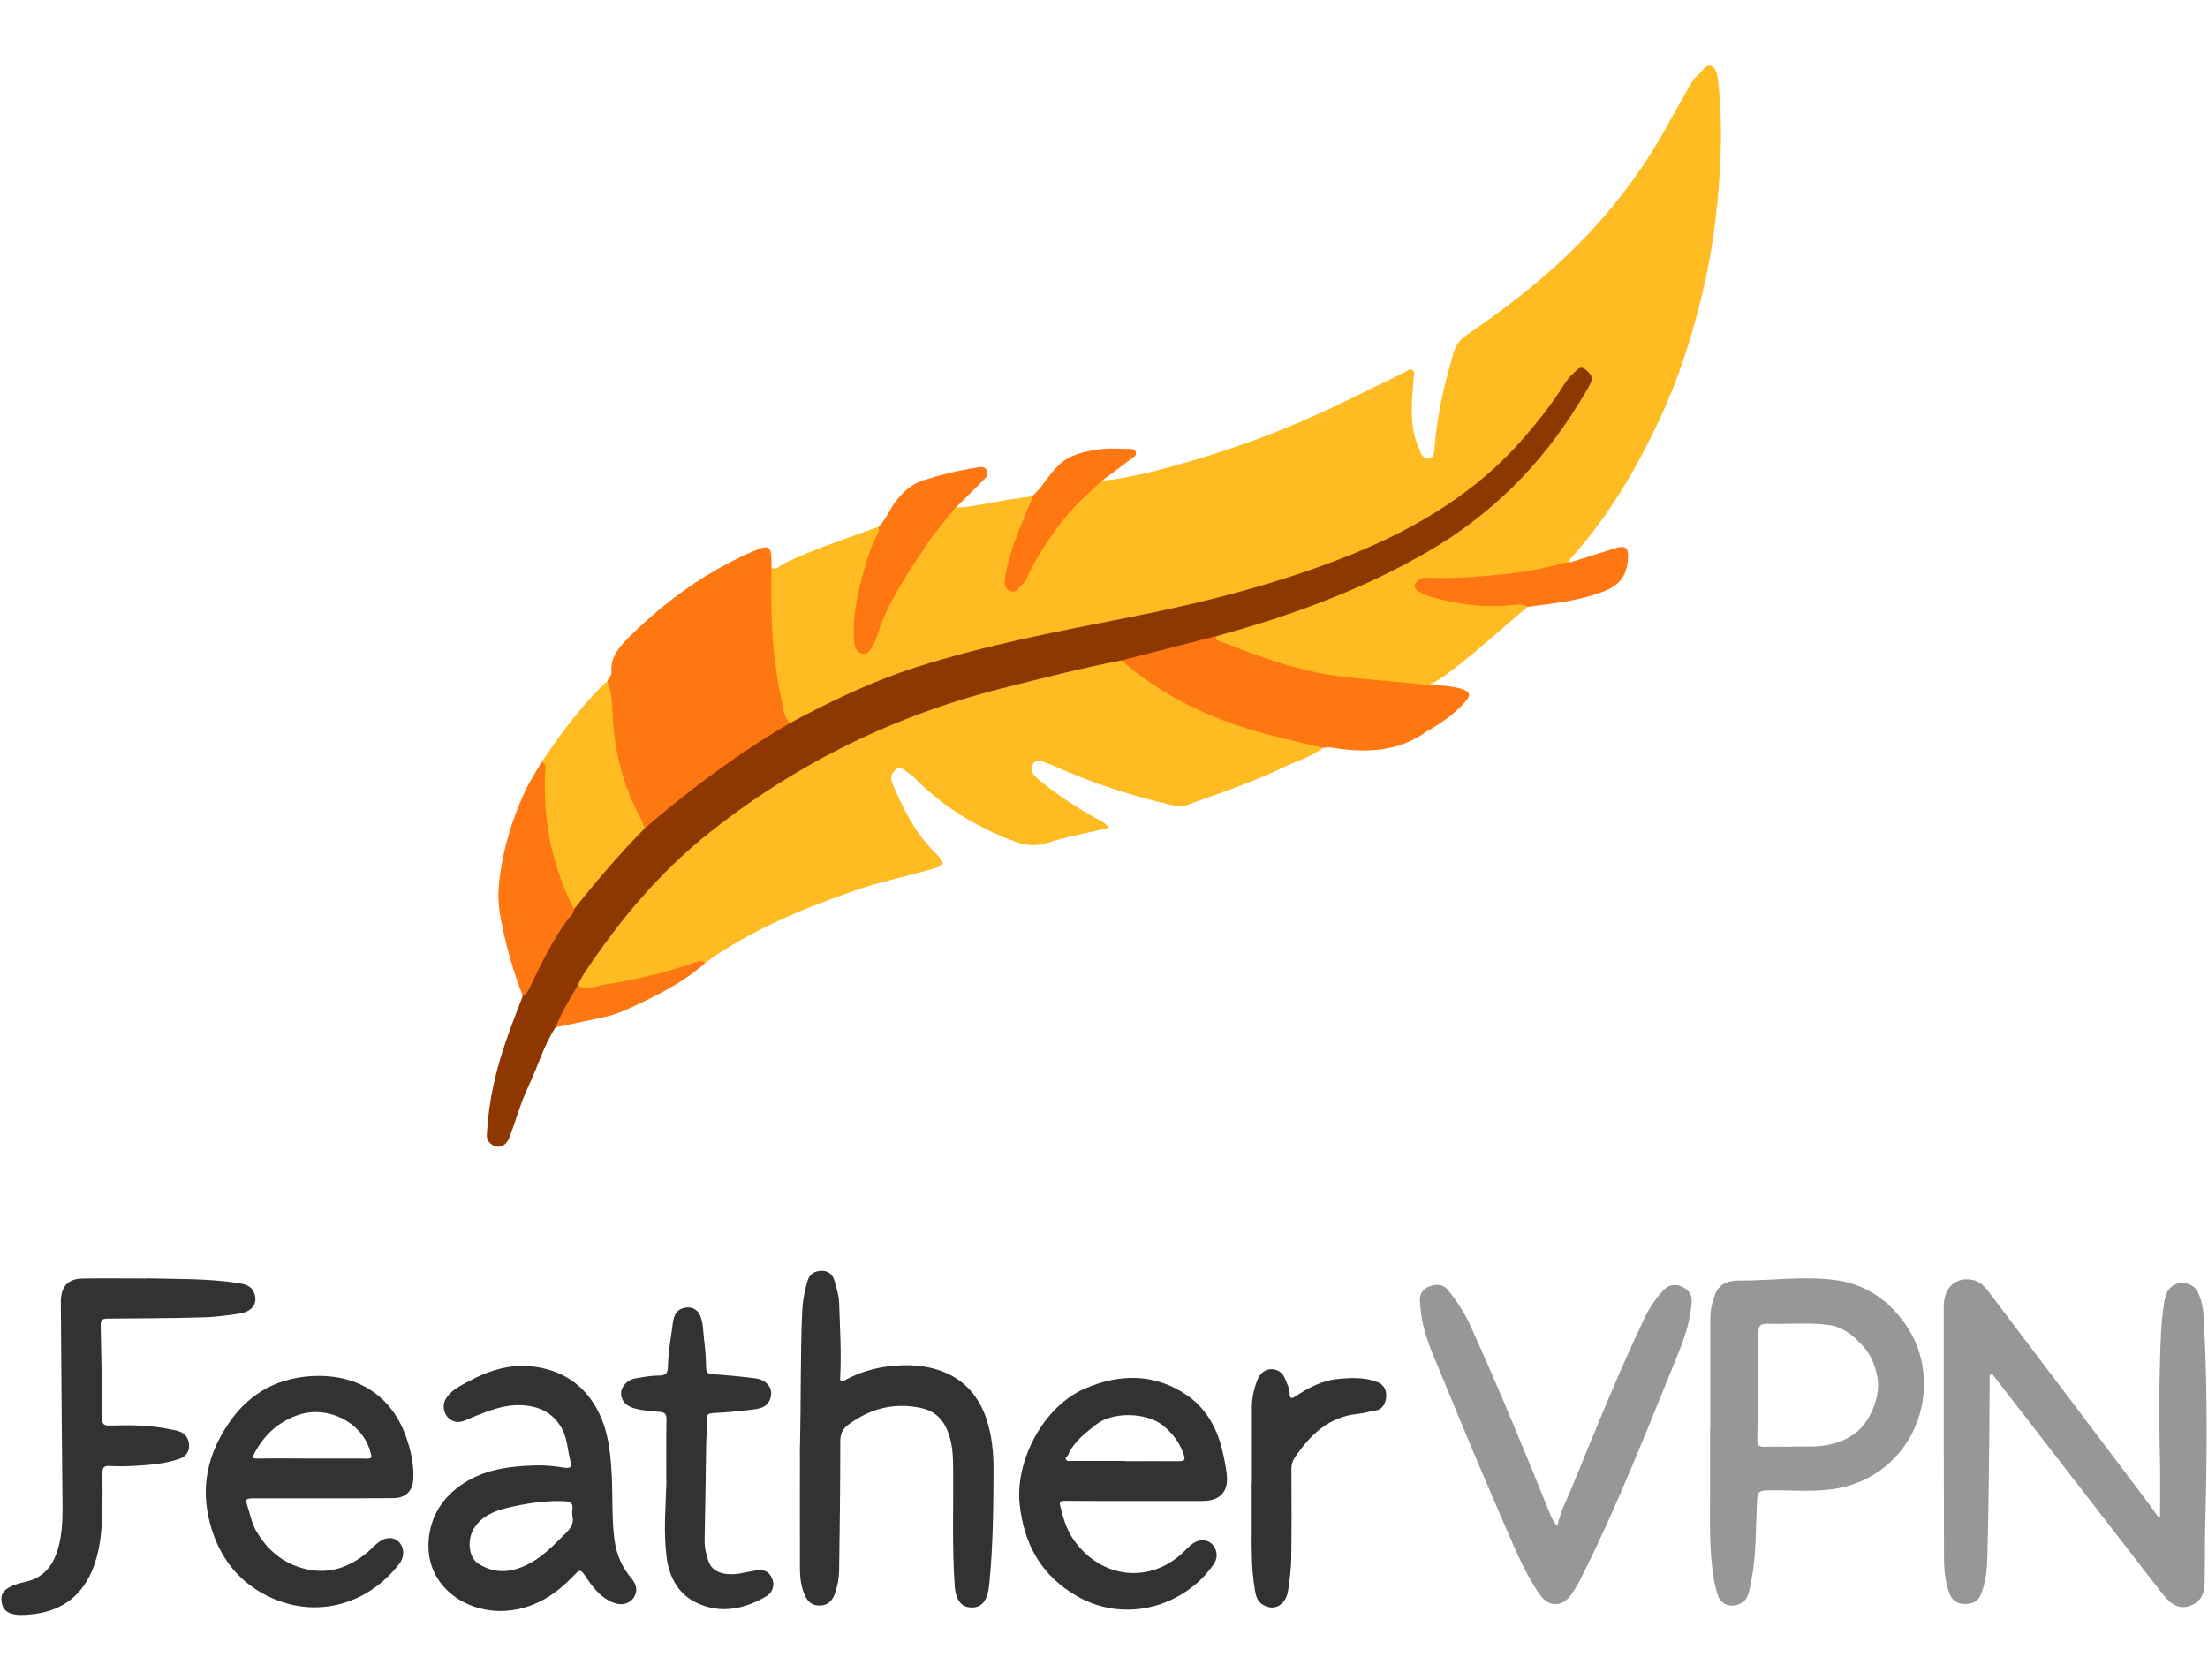 <?xml version="1.0" encoding="UTF-8"?><svg id="a" xmlns="http://www.w3.org/2000/svg" width="250" height="190.23" viewBox="0 0 250 190.23"><defs><style>.b{fill:#979797;}.c{fill:#313333;}.d{fill:#fe7811;}.e{fill:#fe7712;}.f{fill:#8f3700;}.g{fill:#febc22;}.h{fill:#fd7813;}.i{fill:#fe7711;}</style></defs><g><path class="g" d="M108.19,57.48c2.38-.13,4.69-.75,7.05-1.07,.54-.07,1.08-.14,1.62-.22,.39,.48,.01,.88-.14,1.29-.89,2.37-2,4.66-2.45,7.18-.11,.62-.47,1.49,.28,1.78,.72,.28,1.09-.58,1.43-1.12,.59-.96,1.06-1.99,1.63-2.97,1.69-2.89,3.97-5.29,6.31-7.63,.23-.23,.44-.6,.87-.3,2.73-.26,5.37-.92,8-1.64,5.04-1.38,9.98-3.09,14.77-5.16,3.89-1.68,7.67-3.64,11.49-5.48,.27-.13,.54-.45,.84-.28,.38,.2,.19,.63,.17,.96-.14,1.98-.39,3.95-.02,5.95,.16,.86,.46,1.65,.79,2.43,.17,.39,.5,.8,.97,.73,.49-.08,.58-.57,.61-1.01,.27-3.75,1.1-7.39,2.17-10.98,.26-.86,.72-1.5,1.47-2.01,5.22-3.54,10.15-7.45,14.4-12.11,3.29-3.6,6.15-7.56,8.48-11.87,.8-1.47,1.65-2.91,2.46-4.37,.25-.45,.56-.85,.95-1.18,.44-.36,.8-1.15,1.36-.95,.69,.25,.76,1.12,.84,1.82,.4,3.46,.39,6.95,.17,10.41-.28,4.47-.86,8.92-1.9,13.29-1.19,5.01-2.73,9.89-4.93,14.56-2.67,5.66-5.8,11.01-10.02,15.67-.15,.17-.23,.3-.01,.47-.18,.46-.63,.39-.99,.49-4.63,1.2-9.35,1.65-14.12,1.63-.66,0-1.73-.29-1.86,.49-.14,.85,.97,.96,1.63,1.12,2.8,.71,5.64,1.11,8.55,.84,.67-.06,1.42-.31,1.88,.49-3.2,2.64-6.21,5.51-9.59,7.93-.5,.36-1.07,.61-1.6,.92-.66,.39-1.39,.2-2.06,.13-3.11-.34-6.22-.5-9.32-.99-4.18-.65-8.08-2.14-11.97-3.66-.43-.17-1.08-.25-.81-1.01,.34-.44,.86-.52,1.35-.64,5.43-1.27,10.6-3.36,15.67-5.56,5.59-2.43,10.88-5.56,15.37-9.76,3.29-3.07,6.13-6.56,8.45-10.44,.38-.64,.83-1.23,1.17-1.89,.27-.53,.38-1.07-.19-1.46-.54-.37-.86,.11-1.19,.42-.52,.48-.91,1.07-1.3,1.66-3.67,5.55-8.26,10.25-13.93,13.69-3.72,2.26-7.6,4.31-11.76,5.78-7.76,2.74-15.68,4.85-23.74,6.46-6.29,1.26-12.59,2.43-18.78,4.11-6.29,1.7-12.33,4.02-18.05,7.16-.47,.26-.93,.63-1.53,.34-.49-.35-.58-.91-.73-1.42-.66-2.29-1.03-4.63-1.18-7-.16-2.56-.4-5.12-.27-7.68,.03-.53-.09-1.1,.38-1.53,.63,.29,1-.29,1.44-.5,3.47-1.68,7.15-2.83,10.75-4.17,.47,.55,.07,1.03-.13,1.51-1.4,3.42-2.4,6.93-2.38,10.66,0,.64-.15,1.55,.63,1.71,.88,.19,1.08-.77,1.3-1.39,1.89-5.3,4.98-9.86,8.57-14.11,.18-.21,.25-.62,.68-.49Z"/><path class="g" d="M149.79,84.68c-1.42,1.05-3.11,1.53-4.67,2.28-3.47,1.68-7.13,2.87-10.75,4.19-.54,.2-1.04,.16-1.58,.03-4.72-1.09-9.31-2.57-13.72-4.59-.11-.05-.22-.08-.33-.11-.61-.18-1.35-.73-1.79,.03-.46,.78,.21,1.39,.79,1.87,2,1.63,4.15,3.04,6.4,4.29,.46,.26,1,.44,1.41,1.05-2.4,.58-4.76,1-7.03,1.73-1.83,.59-3.3-.02-4.89-.68-3.84-1.59-7.24-3.81-10.15-6.77-.22-.22-.47-.41-.74-.57-.4-.25-.78-.78-1.33-.3-.48,.43-.64,.95-.37,1.58,1.19,2.76,2.49,5.44,4.64,7.63,1.49,1.51,1.45,1.59-.55,2.16-2.81,.8-5.68,1.38-8.43,2.35-5.93,2.09-11.76,4.46-16.9,8.2-1.32,.19-2.55,.73-3.83,1.1-2.94,.86-5.94,1.4-8.94,1.9-.57,.1-1.17,.22-1.66-.27-.26-.55,.02-.99,.3-1.41,2.27-3.42,4.61-6.78,7.44-9.78,6.86-7.28,15-12.81,23.95-17.19,3.98-1.95,8.18-3.32,12.4-4.63,5.35-1.66,10.83-2.77,16.26-4.11,.42-.1,.84-.2,1.27-.09,.93,.44,1.62,1.2,2.44,1.8,4.06,2.95,8.56,4.96,13.39,6.27,1.88,.51,3.77,1.02,5.7,1.33,.48,.08,1.04,.11,1.25,.71Z"/><path class="f" d="M126.96,74.77c-4.56,.88-9.05,2.04-13.55,3.17-12.13,3.06-23.1,8.44-32.93,16.2-5.8,4.58-10.44,10.15-14.47,16.27-.23,.36-.39,.76-.59,1.14-.49,1.76-1.45,3.27-2.5,4.73-1.37,2.08-2.02,4.49-3.09,6.71-.89,1.85-1.41,3.84-2.14,5.76-.46,1.22-1.55,1.42-2.32,.54-.34-.39-.24-.81-.22-1.21,.2-3.52,1-6.91,2.14-10.23,.59-1.71,1.25-3.39,1.89-5.08,1.63-3.43,3.32-6.84,5.59-9.91,2.46-3.28,5.11-6.39,8.07-9.24,4.76-4.28,9.92-8.04,15.39-11.36,.38-.23,.77-.36,1.2-.39,4.61-2.49,9.32-4.74,14.33-6.34,7.94-2.53,16.1-4.06,24.25-5.67,8.44-1.67,16.77-3.79,24.75-6.98,7.45-2.98,14.3-7.04,19.67-13.19,1.69-1.94,3.3-3.96,4.66-6.15,.34-.54,.74-1.01,1.21-1.42,.33-.3,.65-.75,1.19-.31,.51,.42,.97,.88,.6,1.59-.41,.79-.89,1.56-1.36,2.32-4.32,7-9.95,12.62-17.13,16.77-7.5,4.34-15.53,7.25-23.84,9.52-.64,.45-1.36,.71-2.12,.91-2.09,.57-4.2,1.1-6.3,1.61-.79,.19-1.58,.37-2.4,.25Z"/><path class="d" d="M89.44,81.86c-5.87,3.45-11.31,7.48-16.45,11.92-1.17-1.21-1.7-2.78-2.26-4.29-1.15-3.08-1.71-6.31-1.8-9.59-.03-.93-.46-1.83-.16-2.77,.12-.36,.49-.62,.46-1.05-.15-1.8,1.01-2.97,2.13-4.08,4.11-4.06,8.74-7.37,14.08-9.66,1.6-.68,1.91-.52,1.91,1.21,0,.23,0,.47,0,.7-.12,5.1,.04,10.18,1.18,15.18,.19,.84,.19,1.79,.94,2.43Z"/><path class="d" d="M126.96,74.77c3.6-.92,7.21-1.85,10.81-2.77-.27,.56,.24,.55,.52,.66,4.38,1.73,8.8,3.33,13.5,3.93,1.85,.23,3.71,.36,5.56,.54,1.47,.14,2.93,.28,4.4,.41,1.28,.06,2.56,.07,3.81,.48,.84,.28,1.02,.62,.45,1.3-1.11,1.33-2.51,2.32-3.98,3.21-.1,.06-.22,.09-.31,.15-3.34,2.5-7.1,2.59-11,1.95-.3-.05-.62,.02-.93,.04-2.37-.58-4.76-1.1-7.11-1.75-5.81-1.62-11.14-4.18-15.73-8.17Z"/><path class="g" d="M68.76,77.13c.65,1.5,.53,3.14,.66,4.7,.3,3.86,1.31,7.48,3.14,10.88,.18,.34,.29,.72,.43,1.08-2.84,2.88-5.47,5.96-7.98,9.13-.65-.06-.71-.66-.9-1.08-1.8-3.94-2.76-8.07-2.73-12.42,0-1.05,.06-2.09-.07-3.14,2.08-3.08,4.28-6.07,6.93-8.7,.16-.16,.35-.3,.52-.45Z"/><path class="i" d="M61.3,86.28c.68,.2,.42,.77,.41,1.17-.11,3.46,.16,6.88,1.18,10.21,.55,1.81,1.2,3.59,2.12,5.25-.02,.57-.5,.86-.78,1.26-1.67,2.31-2.92,4.85-4.14,7.41-.22,.46-.41,.92-.9,1.18-1.07-2.77-1.89-5.62-2.45-8.53-.24-1.26-.39-2.54-.27-3.83,.33-3.76,1.38-7.33,2.94-10.74,.53-1.17,1.26-2.25,1.9-3.38Z"/><path class="i" d="M108.19,57.48c-1.08,1.36-2.26,2.66-3.22,4.1-2.2,3.33-4.5,6.63-5.7,10.51-.08,.26-.19,.52-.32,.75-.3,.54-.6,1.29-1.29,1.16-.78-.15-.93-.92-.97-1.67-.14-2.76,.44-5.42,1.21-8.03,.39-1.34,.8-2.69,1.5-3.91,.12-.22,.08-.53,.11-.8,.83-.79,1.19-1.89,1.88-2.79,.85-1.11,1.78-1.99,3.16-2.43,1.94-.61,3.89-1.1,5.9-1.41,.44-.07,1.01-.26,1.26,.27,.27,.55-.18,.95-.54,1.3-.98,.99-1.98,1.97-2.97,2.95Z"/><path class="e" d="M172.95,68.69c-.54-.34-1.14-.26-1.71-.2-3.22,.36-6.35-.08-9.44-.98-.3-.09-.58-.23-.85-.38-.37-.2-.9-.39-.75-.9,.14-.49,.57-.83,1.16-.82,1.29,0,2.58,.06,3.87-.01,3.84-.22,7.68-.51,11.41-1.56,.39-.11,.81-.13,1.22-.19,1.66-.52,3.33-1.05,4.99-1.57,1.2-.38,1.56-.09,1.48,1.17-.11,1.76-.83,2.95-2.63,3.66-2.84,1.12-5.79,1.41-8.75,1.79Z"/><path class="i" d="M124.78,54.41c-1.65,1.51-3.33,3.01-4.67,4.8-1.46,1.96-2.85,3.98-3.86,6.24-.08,.18-.16,.38-.3,.49-.48,.39-.75,1.3-1.54,.98-.88-.35-.67-1.26-.54-1.96,.5-2.73,1.63-5.25,2.67-7.8,.13-.32,.36-.61,.32-.98,1.34-1.13,2.02-2.81,3.46-3.9,1.34-1.01,2.84-1.21,4.35-1.43,.99-.14,2.02-.04,3.03-.03,.34,0,.78-.05,.9,.37,.13,.42-.31,.59-.57,.79-1.07,.83-2.17,1.62-3.25,2.43Z"/><path class="h" d="M62.92,116.29c.66-1.67,1.6-3.19,2.5-4.73,1.03,.66,2.05,.06,3.04-.09,3.51-.52,6.94-1.39,10.3-2.53,.38-.13,.75-.29,1.06,.12-2.25,1.98-4.88,3.36-7.57,4.64-1.19,.57-2.39,1.12-3.68,1.41-1.88,.43-3.77,.8-5.66,1.19Z"/></g><g><path class="b" d="M244.57,171.74c0-2.05,.04-4.1,0-6.14-.1-3.91-.12-7.82,0-11.74,.06-2.05,.12-4.11,.43-6.14,.15-.98,.32-1.96,1.48-2.38,.8-.29,1.9,.06,2.31,.83,.74,1.39,.73,2.94,.8,4.42,.37,7.48,.29,14.96,.09,22.45-.05,2.03,0,4.06-.06,6.09-.02,.85-.15,1.72-.93,2.28-1.27,.92-2.56,.66-3.7-.79-1.03-1.3-2.04-2.61-3.05-3.92-5.37-6.93-10.73-13.86-16.1-20.79-.11-.15-.2-.41-.44-.3-.22,.1-.11,.36-.12,.55-.02,2.09-.02,4.17-.04,6.26-.06,4.63-.09,9.26-.22,13.88-.04,1.41-.19,2.83-.72,4.18-.35,.88-1.06,1.12-1.83,1.11-.71,0-1.38-.29-1.69-1.07-.54-1.35-.67-2.79-.67-4.2-.04-9.46-.03-18.91-.03-28.37,0-2.17,1.3-3.4,3.22-3.06,.77,.14,1.34,.65,1.78,1.24,6.09,8.03,12.16,16.08,18.23,24.13,.39,.51,.75,1.05,1.12,1.58l.16-.08Z"/><path class="b" d="M176.34,172.76c.31-1.61,1.06-2.96,1.64-4.38,2.64-6.43,5.23-12.89,8.23-19.17,.56-1.18,1.29-2.28,2.23-3.23,.61-.61,1.37-.59,1.99-.32,.61,.27,1.17,.79,1.11,1.67-.12,2.14-.8,4.13-1.6,6.09-3.37,8.25-6.61,16.56-10.58,24.55-.44,.89-.89,1.79-1.48,2.6-1,1.37-2.49,1.4-3.48,.03-1.49-2.07-2.5-4.42-3.51-6.73-2.67-6.1-5.24-12.25-7.77-18.41-.82-1.99-1.73-3.96-2.12-6.12-.12-.68-.17-1.35-.23-2.03-.07-.87,.43-1.44,1.07-1.67,.67-.24,1.48-.35,2.1,.4,1.05,1.29,1.93,2.68,2.62,4.2,3.19,7.06,6.15,14.23,9.05,21.42,.16,.39,.37,.76,.73,1.09Z"/><path class="c" d="M90.56,164.41c.16-6.3,.04-11.21,.28-16.13,.05-1.12,.29-2.2,.59-3.27,.24-.85,.87-1.12,1.61-1.14,.71-.02,1.24,.41,1.43,1.09,.24,.85,.52,1.71,.54,2.58,.09,2.8,.27,5.59,.12,8.39-.03,.53,.17,.53,.54,.32,2.02-1.11,4.21-1.61,6.48-1.68,4.09-.13,8.01,1.41,9.56,6.14,.61,1.87,.79,3.8,.78,5.73-.02,4.23-.05,8.46-.46,12.67-.06,.62-.11,1.25-.39,1.83-.32,.68-.81,1.05-1.6,1.05-.79,0-1.28-.32-1.62-1.02-.25-.53-.31-1.09-.34-1.66-.29-4.34-.12-8.68-.16-13.02-.01-1.51-.07-2.99-.69-4.43-.62-1.42-1.61-2.2-3.1-2.49-3-.59-5.66,.13-8.09,1.93-.65,.49-.9,1.03-.9,1.88,0,4.86-.06,9.71-.13,14.57-.01,.91-.18,1.81-.48,2.68-.31,.88-.89,1.34-1.75,1.34-.86,0-1.38-.45-1.73-1.34-.39-.98-.48-1.99-.48-3.01-.01-4.8,0-9.6,0-13.01Z"/><path class="c" d="M16.58,144.72c3.53,.09,6.91,.01,10.26,.52,.75,.11,1.56,.25,1.91,1.07,.5,1.17-.14,2.17-1.62,2.4-1.38,.21-2.78,.4-4.18,.43-3.58,.1-7.15,.11-10.73,.14-.61,0-.83,.13-.82,.81,.09,3.49,.14,6.97,.15,10.46,0,.72,.25,.86,.9,.84,2.2-.06,4.41-.06,6.58,.38,.95,.2,2.04,.23,2.34,1.5,.18,.78-.18,1.58-.95,1.85-1.69,.61-3.45,.74-5.22,.84-.94,.05-1.89,.06-2.83,.01-.62-.03-.77,.2-.77,.78,.02,1.49,.02,2.97-.02,4.46-.06,2.29-.27,4.56-1.19,6.69-1.31,3.03-3.71,4.6-6.97,4.88-.75,.06-1.53,.15-2.29-.15-.7-.28-.91-.8-.97-1.46-.06-.64,.23-1.08,.78-1.4,.6-.35,1.27-.54,1.93-.68,2.39-.52,3.38-2.28,3.86-4.4,.29-1.27,.36-2.59,.35-3.91-.08-7.6-.13-15.2-.19-22.81,0-.26,0-.51,0-.77,.07-1.64,.87-2.45,2.53-2.46,2.43-.03,4.87,0,7.15,0Z"/><path class="c" d="M75.44,167.67c0-2.34-.02-4.69,.02-7.03,0-.58-.23-.73-.73-.79-1.02-.12-2.06-.13-3.05-.45-.95-.31-1.43-.98-1.35-1.83,.06-.65,.79-1.39,1.57-1.51,.9-.15,1.81-.33,2.71-.33,.77,0,1-.28,1.02-.99,.03-1.63,.32-3.24,.54-4.85,.11-.79,.28-1.58,1.28-1.82,.76-.19,1.48,.1,1.8,.82,.39,.86,.35,1.79,.46,2.69,.14,1.08,.22,2.16,.24,3.25,.01,.58,.22,.71,.76,.75,1.6,.11,3.19,.26,4.78,.46,1.49,.19,2.2,1.34,1.63,2.54-.36,.75-1.11,.9-1.8,.99-1.5,.2-3.01,.33-4.53,.41-.68,.04-.87,.21-.78,.93,.1,.78-.04,1.59-.05,2.39-.06,3.69-.1,7.37-.18,11.06-.02,.82,.17,1.59,.42,2.35,.33,.98,1.11,1.38,2.1,1.49,1.11,.12,2.15-.22,3.22-.39,1.03-.16,1.57,.09,1.92,.94,.28,.67,.07,1.52-.64,1.95-2.51,1.49-5.22,2.04-7.92,.76-2.1-.99-3.13-2.94-3.41-5.22-.36-2.85-.09-5.71-.01-8.57Z"/><path class="c" d="M141.74,167.97c0-2.86,0-5.72,0-8.58,0-1.09,.22-2.13,.63-3.16,.31-.77,.87-1.22,1.59-1.22,.67,0,1.29,.39,1.56,1.13,.2,.53,.51,1.03,.5,1.62-.01,.61,.24,.61,.67,.32,1.46-.97,3-1.79,4.78-1.96,1.54-.15,3.08-.22,4.55,.38,.8,.33,1,1.1,.92,1.75-.07,.61-.38,1.33-1.24,1.45-.65,.09-1.28,.31-1.93,.37-3.34,.31-5.44,2.39-7.19,4.98-.26,.39-.36,.8-.36,1.29,.02,3.37,.03,6.75-.02,10.12-.02,1.2-.18,2.39-.35,3.58-.23,1.6-1.51,2.45-2.86,1.64-.71-.42-.82-1.14-.93-1.83-.34-2.07-.36-4.15-.34-6.24,.01-1.89,0-3.77,0-5.66h0Z"/><path class="b" d="M214.58,148.47c-1.8-1.95-4.05-3.18-6.67-3.54-3.68-.51-7.37,.07-11.05,.04-1.1-.01-2.2,.35-2.66,1.54-.34,.88-.55,1.8-.55,2.76,0,4.17,0,8.35,0,12.52h-.03c0,2.52,0,5.03,0,7.55,0,2.51-.06,5.03,.18,7.54,.12,1.28,.31,2.55,.72,3.77,.33,.99,1.4,1.37,2.38,.97,1.11-.46,1.14-1.49,1.34-2.42,.6-2.84,.54-5.73,.67-8.61,.08-1.86,.05-1.86,1.91-1.87,2.46,0,4.94,.23,7.36-.24,5.61-1.09,9.52-5.84,9.65-11.51,.07-3.26-1.05-6.11-3.25-8.49Zm-4.56,13.82c-1.58,1.13-3.29,1.48-5.15,1.48-.72,0-1.43,0-2.15,0v.02c-.94,0-1.89-.04-2.83,.01-.7,.04-.93-.17-.92-.9,.07-3.77,.08-7.54,.11-11.32,.01-1.72,.01-1.75,1.73-1.71,2.09,.04,4.18-.15,6.26,.13,1.67,.22,2.85,1.26,3.9,2.44,.92,1.03,1.41,2.29,1.63,3.68,.33,2.03-.92,4.98-2.58,6.17Z"/><path class="c" d="M71.48,178.68c-1.06-1.25-1.68-2.7-1.9-4.32-.31-2.25-.2-4.51-.29-6.76-.14-3.25-.41-6.48-2.45-9.26-1.56-2.11-3.7-3.21-6.18-3.59-2.65-.41-5.16,.33-7.49,1.58-.99,.53-2.06,1.01-2.7,2.04-.45,.73-.21,1.84,.49,2.32,.95,.65,1.75,.08,2.57-.25,1.78-.72,3.56-1.44,5.51-1.35,1.95,.09,3.56,.81,4.58,2.64,.62,1.12,.63,2.36,.93,3.53,.22,.87,.09,1.03-.8,.88-1.16-.19-2.33-.27-3.13-.23-3.12,.08-5.78,.5-8.14,2.03-2.36,1.53-3.75,3.74-3.95,6.48-.38,5.15,4.26,8.29,8.82,7.94,3.02-.23,5.44-1.72,7.49-3.86,.86-.9,.86-.91,1.59,.17,.81,1.2,1.71,2.31,3.13,2.81,.91,.32,1.75,.06,2.21-.63,.45-.67,.34-1.43-.29-2.18Zm-7.59-4.94c-1.57,1.59-3.12,3.17-5.34,3.86-1.59,.5-3.08,.3-4.45-.62-1.05-.71-1.23-2.69-.43-3.95,.89-1.42,2.36-1.99,3.85-2.34,2.02-.47,4.08-.81,6.18-.74,.82,.02,1.26,.14,1.1,1.06-.03,.17,0,.34,0,.64,.26,.85-.27,1.46-.9,2.1Z"/><path class="c" d="M120.59,169.92c2.63,.02,5.26,.01,7.9,.01h0c2.55,0,5.09,0,7.64,0,2.05,0,3.02-1.08,2.76-3.09-.13-.99-.32-1.97-.57-2.94-.63-2.44-1.89-4.56-3.97-5.97-3.64-2.47-7.58-2.42-11.51-.73-4.7,2.03-7.91,8.15-7.39,13.1,.48,4.55,2.47,8.1,6.5,10.41,4.55,2.61,10.09,1.75,13.86-1.74,.58-.54,1.1-1.17,1.56-1.81,.49-.68,.53-1.43,.03-2.15-.4-.57-1.02-.7-1.6-.59-.71,.14-1.21,.71-1.72,1.21-3.71,3.68-9.37,3.23-12.55-1.35-.79-1.14-1.14-2.4-1.47-3.7-.15-.59,0-.67,.54-.67Zm.37-5.26c.67-1.49,1.93-2.41,3.16-3.39,1.83-1.46,5.68-1.38,7.52,.09,1.14,.92,1.93,1.96,2.39,3.33,.21,.61,.05,.74-.54,.74-2.03-.02-4.05,0-6.08,0v-.03c-2.03,0-4.06,0-6.08,0-.22,0-.5,.06-.63-.15-.15-.25,.18-.37,.26-.57Z"/><path class="c" d="M45.89,162.44c-1.67-4.51-5.42-6.73-9.94-6.67-4.2,.06-7.62,1.78-10.05,5.35-2.38,3.49-3.22,7.22-2.13,11.32,1.05,3.97,3.41,6.95,7.2,8.56,5.23,2.22,10.8,.51,14.25-3.97,.61-.79,.56-1.88-.08-2.49-.57-.55-1.46-.55-2.24,.04-.43,.32-.8,.73-1.21,1.08-2.39,2.08-5.11,2.76-8.1,1.67-1.94-.71-3.43-2.07-4.51-3.87-.52-.86-.7-1.78-.99-2.7-.34-1.1-.34-1.13,.83-1.13,2.57,0,5.15,0,7.72,0h0c2.63,0,5.26,.01,7.9-.02,1.38-.01,2.18-.79,2.26-2.15,.09-1.73-.32-3.43-.9-5.01Zm-4.71,2.69c-1.97,0-3.94,0-5.91,0h0c-2.03-.01-4.05-.03-6.08,0-.64,0-.65-.1-.36-.64,1.14-2.13,2.81-3.62,5.11-4.35,3.14-.99,6.96,.79,7.95,4.08,.28,.92,.26,.92-.71,.92Z"/></g></svg>